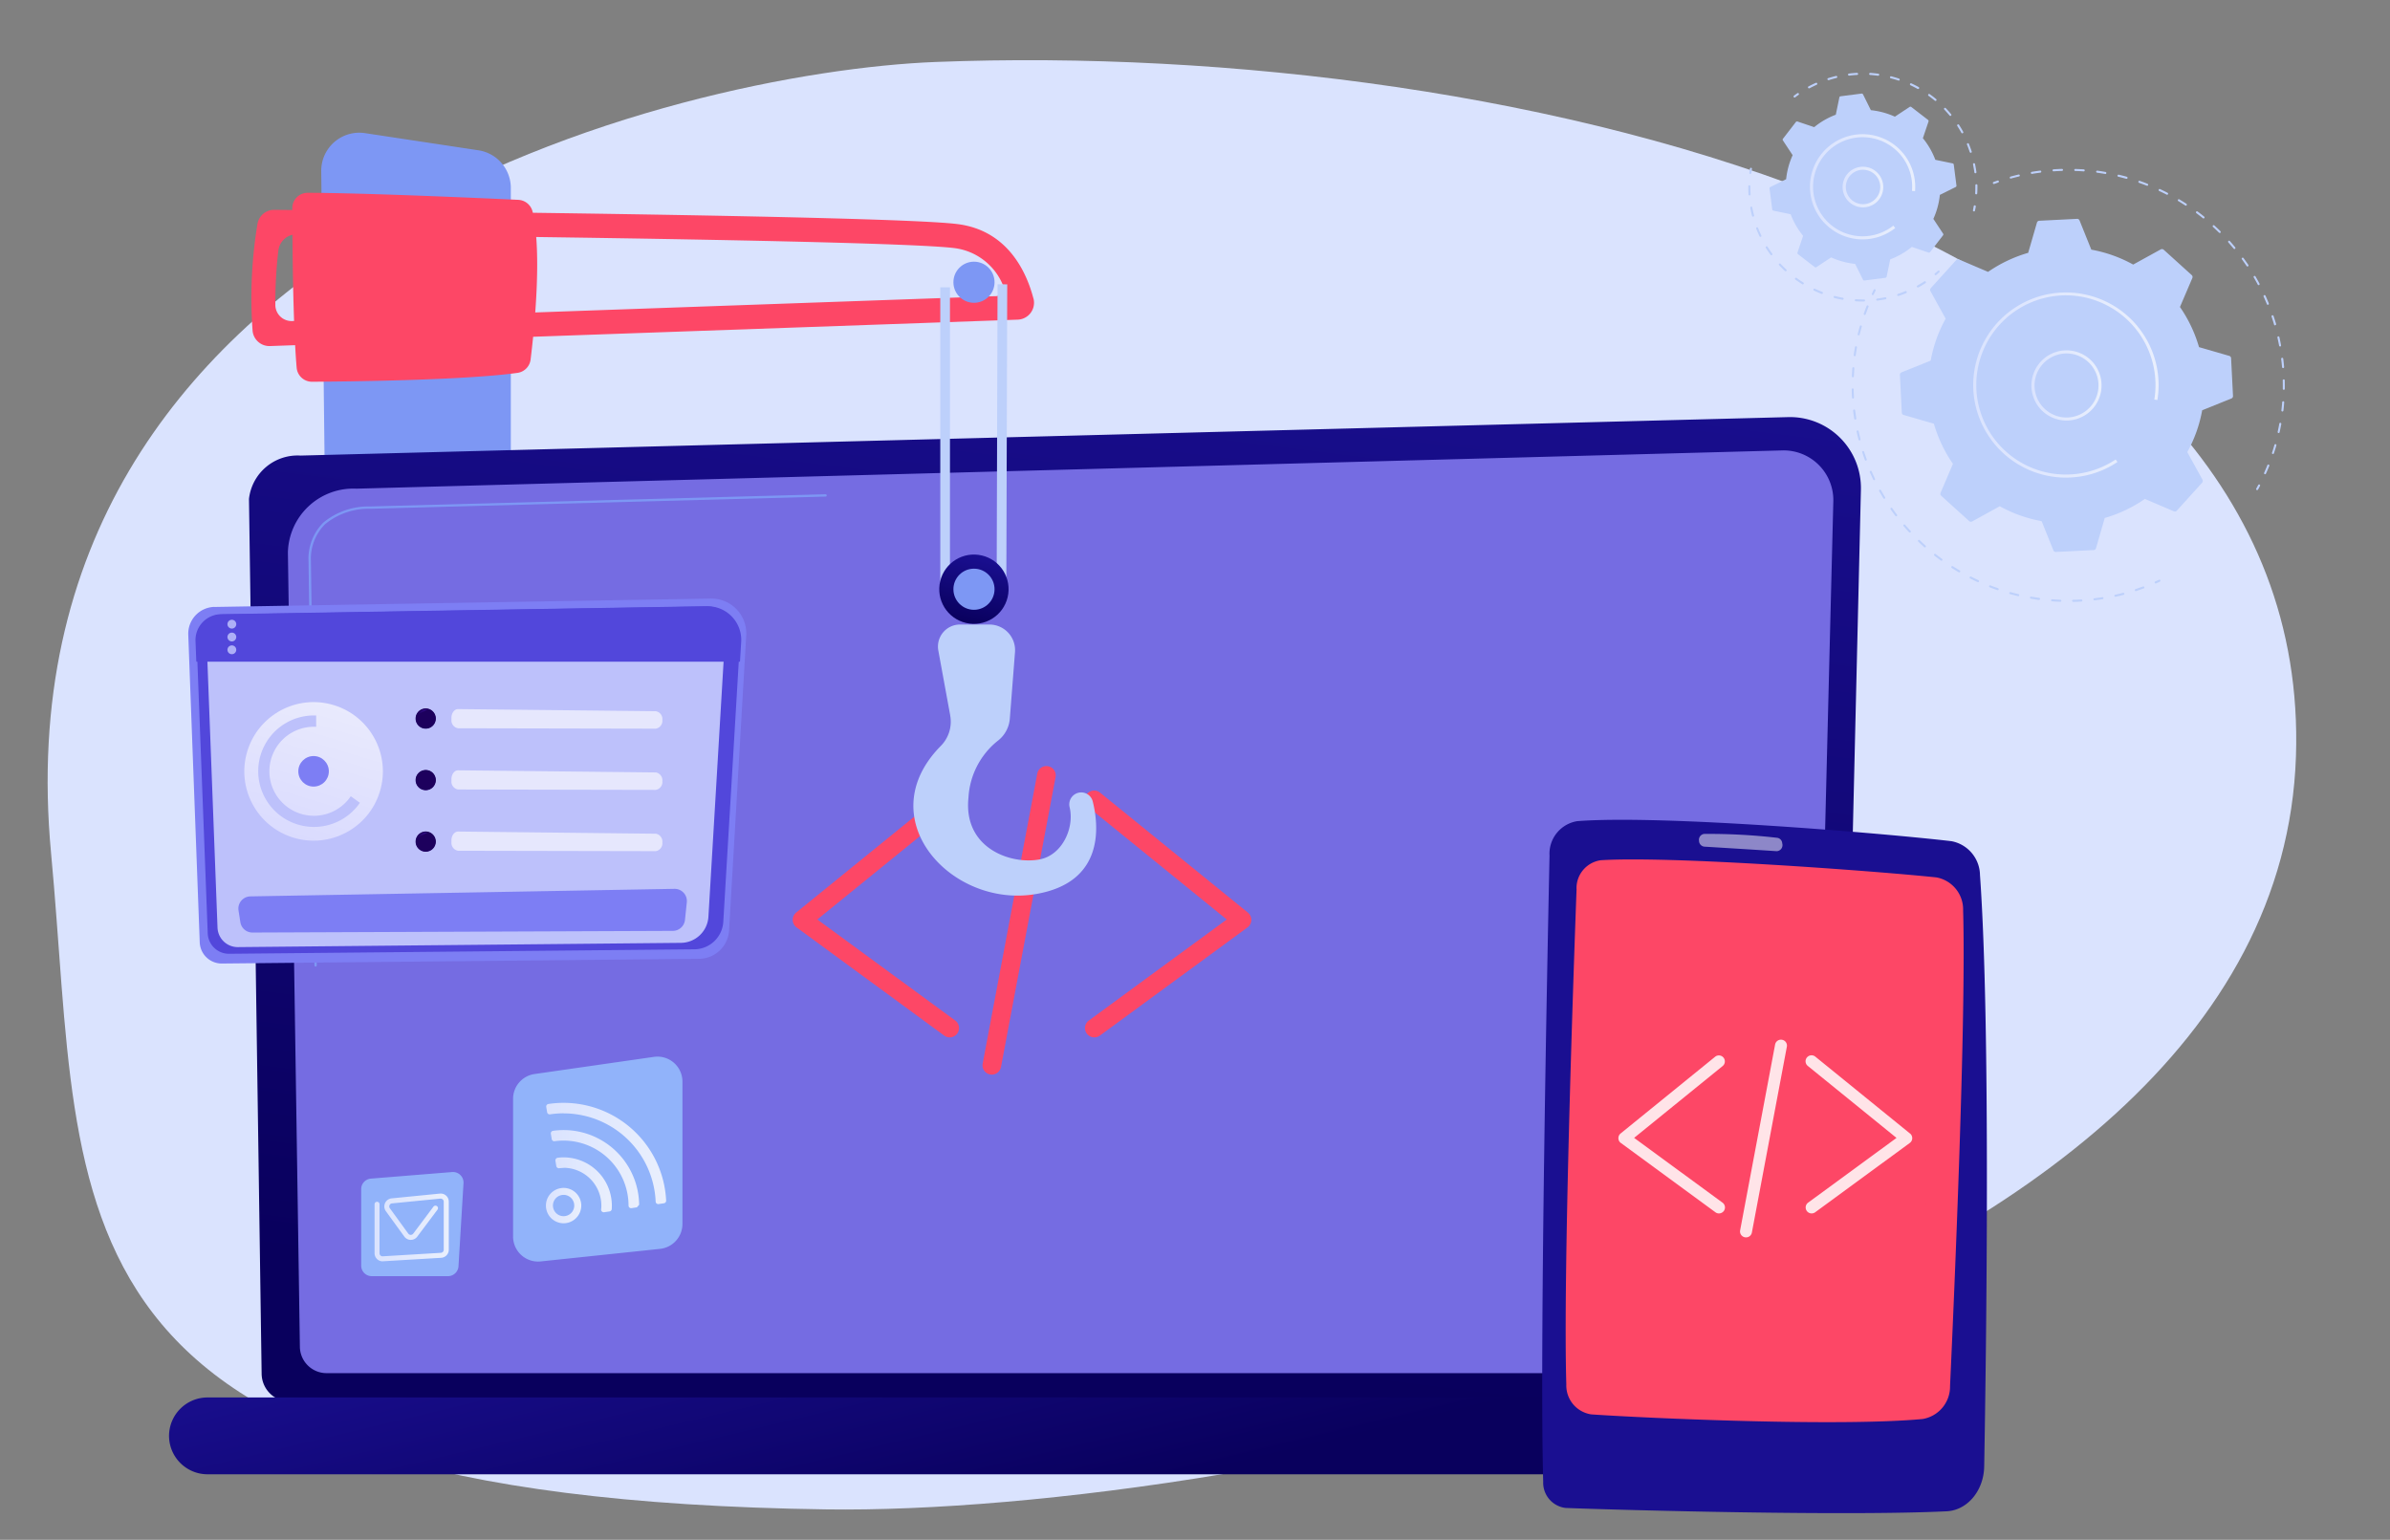 <svg id="objects" xmlns="http://www.w3.org/2000/svg" xmlns:xlink="http://www.w3.org/1999/xlink" width="271.504" height="174.933" viewBox="0 0 271.504 174.933">
  <rect x="0" y="0" width="271.504" height="174.933" fill="#808080" stroke="none"/>
  <defs>
    <linearGradient id="linear-gradient" x1="0.925" y1="-1.014" x2="0.335" y2="-2.003" gradientUnits="objectBoundingBox">
      <stop offset="0" stop-color="#dae3fe"/>
      <stop offset="1" stop-color="#e9effd"/>
    </linearGradient>
    <linearGradient id="linear-gradient-2" x1="0.001" y1="0.5" x2="1" y2="0.5" xlink:href="#linear-gradient"/>
    <linearGradient id="linear-gradient-3" x1="0" y1="0.5" x2="1" y2="0.5" xlink:href="#linear-gradient"/>
    <linearGradient id="linear-gradient-4" x1="0" y1="0.5" x2="1.001" y2="0.5" xlink:href="#linear-gradient"/>
    <linearGradient id="linear-gradient-5" x1="0.001" y1="0.5" x2="1" y2="0.5" xlink:href="#linear-gradient"/>
    <linearGradient id="linear-gradient-6" x1="-118.945" y1="110.991" x2="-119.293" y2="112.064" gradientUnits="objectBoundingBox">
      <stop offset="0" stop-color="#a737d5"/>
      <stop offset="1" stop-color="#ef497a"/>
    </linearGradient>
    <linearGradient id="linear-gradient-7" x1="85.546" y1="-171.241" x2="85.209" y2="-169.763" xlink:href="#linear-gradient-6"/>
    <linearGradient id="linear-gradient-8" x1="0.411" y1="0.932" x2="0.634" y2="-0.164" gradientUnits="objectBoundingBox">
      <stop offset="0" stop-color="#09005d"/>
      <stop offset="1" stop-color="#1a0f91"/>
    </linearGradient>
    <linearGradient id="linear-gradient-9" x1="0.658" y1="0.528" x2="-0.133" y2="0.386" xlink:href="#linear-gradient-8"/>
    <linearGradient id="linear-gradient-10" x1="0.001" y1="0.5" x2="1" y2="0.5" xlink:href="#linear-gradient-8"/>
    <linearGradient id="linear-gradient-12" x1="0" y1="0.5" x2="1" y2="0.5" xlink:href="#linear-gradient"/>
    <linearGradient id="linear-gradient-13" x1="0" y1="0.499" x2="1" y2="0.499" xlink:href="#linear-gradient"/>
    <linearGradient id="linear-gradient-14" x1="0" y1="0.5" x2="0.999" y2="0.5" xlink:href="#linear-gradient"/>
    <linearGradient id="linear-gradient-15" x1="0" y1="0.5" x2="1" y2="0.5" xlink:href="#linear-gradient"/>
    <linearGradient id="linear-gradient-16" x1="-0.001" y1="0.5" x2="0.999" y2="0.5" xlink:href="#linear-gradient"/>
    <linearGradient id="linear-gradient-17" y1="0.5" x2="1" y2="0.5" gradientUnits="objectBoundingBox">
      <stop offset="0" stop-color="#dadbfe"/>
      <stop offset="1" stop-color="#e9eafd"/>
    </linearGradient>
    <linearGradient id="linear-gradient-18" x1="6.156" y1="5.988" x2="4.625" y2="7.477" gradientUnits="objectBoundingBox">
      <stop offset="0" stop-color="#1d005d"/>
      <stop offset="1" stop-color="#360f91"/>
    </linearGradient>
    <linearGradient id="linear-gradient-19" x1="5.877" y1="6.413" x2="3.827" y2="9.51" xlink:href="#linear-gradient-18"/>
    <linearGradient id="linear-gradient-20" x1="0" y1="0.55" x2="1.5" y2="0.55" xlink:href="#linear-gradient-18"/>
    <linearGradient id="linear-gradient-21" x1="0" y1="0.5" x2="1.006" y2="0.5" xlink:href="#linear-gradient-18"/>
    <linearGradient id="linear-gradient-22" x1="6.176" y1="5.986" x2="4.645" y2="7.477" xlink:href="#linear-gradient-18"/>
    <linearGradient id="linear-gradient-23" x1="5.897" y1="6.413" x2="3.847" y2="9.51" xlink:href="#linear-gradient-18"/>
    <linearGradient id="linear-gradient-24" x1="0" y1="0.5" x2="1.5" y2="0.5" xlink:href="#linear-gradient-18"/>
    <linearGradient id="linear-gradient-26" x1="6.196" y1="5.988" x2="4.665" y2="7.477" xlink:href="#linear-gradient-18"/>
    <linearGradient id="linear-gradient-27" x1="5.935" y1="6.429" x2="3.879" y2="9.538" xlink:href="#linear-gradient-18"/>
    <linearGradient id="linear-gradient-29" x1="0" y1="0.512" x2="1.006" y2="0.512" xlink:href="#linear-gradient-18"/>
    <linearGradient id="linear-gradient-30" x1="1.616" y1="-0.737" x2="1.243" y2="-0.324" xlink:href="#linear-gradient-8"/>
  </defs>
  <g id="Group_563" data-name="Group 563">
    <rect id="Rectangle_224" data-name="Rectangle 224" width="271.504" height="174.933" fill="none"/>
    <g id="Group_562" data-name="Group 562" transform="translate(5.412 6.837)">
      <path id="Path_575" data-name="Path 575" d="M109.152,10.653c66.011-2.578,156.53,19.175,154.528,78.893-2.159,64.4-120.9,86.188-166.926,85.547C6.243,173.83,12.53,141.714,8.663,100.556,2.082,30.423,80.294,11.778,109.152,10.653Z" transform="translate(-8.272 -10.45)" fill="url(#linear-gradient)"/>
      <g id="Group_542" data-name="Group 542" transform="translate(193.198 1.439)">
        <g id="Group_539" data-name="Group 539" transform="translate(11.743 10.912)">
          <g id="Group_536" data-name="Group 536" transform="translate(0 13.688)">
            <path id="Path_576" data-name="Path 576" d="M374.239,101.093a.112.112,0,0,1-.1-.072.12.12,0,0,1,.059-.157c.144-.065.281-.124.425-.19a.119.119,0,1,1,.1.216c-.144.065-.281.131-.425.2a.121.121,0,0,1-.046.013Z" transform="translate(-339.716 -67.684)" fill="#bdd0fb"/>
            <path id="Path_577" data-name="Path 577" d="M346.7,86.708a.115.115,0,1,1-.007-.229c.307-.007.608-.02.916-.039a.118.118,0,1,1,.013.236q-.461.029-.922.039h0Zm-1.492-.007h0c-.307-.013-.615-.026-.922-.052a.115.115,0,1,1,.02-.229c.3.02.608.039.916.052a.115.115,0,1,1-.007.229Zm3.9-.164a.12.12,0,0,1-.118-.1.118.118,0,0,1,.1-.131c.3-.039.608-.079.9-.124a.116.116,0,1,1,.033.229c-.3.046-.608.092-.916.131H349.1Zm-6.3-.039h-.013c-.307-.039-.608-.092-.909-.144a.119.119,0,1,1,.039-.236q.451.079.9.137a.109.109,0,0,1,.1.131.114.114,0,0,1-.118.1Zm8.675-.366a.113.113,0,0,1-.111-.092.114.114,0,0,1,.092-.137c.294-.065.6-.137.89-.216a.115.115,0,0,1,.144.085.12.12,0,0,1-.085.144c-.294.079-.6.15-.9.216h-.026Zm-11.043-.072h-.026c-.3-.072-.6-.15-.9-.229a.116.116,0,0,1-.078-.144.119.119,0,0,1,.144-.079c.294.079.589.157.89.229a.112.112,0,0,1,.085.144.118.118,0,0,1-.111.092Zm13.366-.569a.127.127,0,0,1-.111-.079.125.125,0,0,1,.072-.15c.288-.092.576-.2.864-.3a.118.118,0,0,1,.078.222c-.288.1-.582.209-.87.307H353.8Zm-15.688-.111h-.039c-.294-.1-.582-.209-.87-.321a.116.116,0,0,1,.085-.216c.281.111.569.216.857.314a.118.118,0,0,1-.039.229Zm-2.237-.9a.081.081,0,0,1-.046-.013c-.281-.131-.563-.262-.831-.406a.117.117,0,1,1,.1-.209c.268.137.55.268.824.4a.12.12,0,0,1,.059.157.106.106,0,0,1-.1.065Zm-2.139-1.119a.134.134,0,0,1-.059-.013c-.262-.157-.53-.321-.785-.484a.118.118,0,0,1,.131-.2c.255.164.517.327.779.478a.116.116,0,0,1,.039.157.108.108,0,0,1-.1.059Zm-2.015-1.322a.213.213,0,0,1-.065-.02c-.249-.183-.5-.366-.739-.556a.116.116,0,0,1,.144-.183q.363.285.726.55a.116.116,0,0,1,.026.164.106.106,0,0,1-.092.046Zm-1.878-1.511a.159.159,0,0,1-.079-.033c-.229-.2-.458-.412-.68-.628a.116.116,0,1,1,.164-.164c.216.209.445.419.674.622a.118.118,0,0,1-.078.2Zm-1.721-1.688a.181.181,0,0,1-.085-.039c-.209-.222-.412-.458-.615-.687a.116.116,0,1,1,.177-.15c.2.229.4.458.608.68a.115.115,0,0,1-.078.2Zm-1.544-1.845a.106.106,0,0,1-.092-.046c-.183-.242-.366-.5-.543-.746a.117.117,0,1,1,.19-.137c.17.249.353.5.536.739a.121.121,0,0,1-.02.164A.137.137,0,0,1,326.581,76.993ZM325.226,75a.108.108,0,0,1-.1-.059c-.157-.262-.314-.53-.464-.792a.116.116,0,1,1,.2-.111c.15.262.3.53.464.785a.126.126,0,0,1-.039.164.106.106,0,0,1-.059.02Zm-1.151-2.113a.117.117,0,0,1-.1-.065c-.131-.275-.262-.556-.386-.837a.114.114,0,1,1,.209-.092c.124.275.249.556.379.831a.123.123,0,0,1-.052.157.154.154,0,0,1-.052.013Zm-.942-2.218a.117.117,0,0,1-.111-.079c-.1-.288-.209-.582-.3-.87a.114.114,0,0,1,.216-.072c.092.288.2.576.3.864a.119.119,0,0,1-.072.15c-.013,0-.026.007-.039.007Zm-.713-2.3a.112.112,0,0,1-.111-.085c-.079-.294-.151-.6-.216-.9a.117.117,0,1,1,.229-.046c.065.294.137.6.209.89a.12.12,0,0,1-.085.144h-.026Zm-.484-2.362a.119.119,0,0,1-.118-.1c-.046-.3-.092-.608-.124-.916a.118.118,0,0,1,.236-.026c.033.3.079.608.124.9a.109.109,0,0,1-.1.131h-.02Zm-.255-2.394a.12.12,0,0,1-.118-.111c-.02-.307-.026-.615-.033-.922a.116.116,0,0,1,.111-.118h0a.116.116,0,0,1,.118.111c0,.3.02.608.033.916a.122.122,0,0,1-.111.124h-.007Zm-.02-2.414h0a.114.114,0,0,1-.111-.124c.013-.307.033-.615.052-.922a.115.115,0,0,1,.229.02c-.026.3-.039.608-.052.916a.112.112,0,0,1-.118.111Zm.216-2.4h-.02a.109.109,0,0,1-.1-.131c.046-.3.092-.608.144-.909a.117.117,0,0,1,.229.046c-.052.3-.1.6-.144.9a.114.114,0,0,1-.118.1Zm.451-2.368H322.3a.117.117,0,0,1-.085-.144c.072-.3.15-.6.236-.89a.116.116,0,1,1,.222.065q-.128.442-.236.883a.118.118,0,0,1-.111.092Zm.687-2.309a.115.115,0,0,1-.039-.007.119.119,0,0,1-.072-.15c.1-.288.209-.582.321-.864a.116.116,0,1,1,.216.085c-.111.281-.216.569-.321.857a.12.12,0,0,1-.111.079Z" transform="translate(-321.53 -51.212)" fill="#bdd0fb"/>
            <path id="Path_578" data-name="Path 578" d="M325.136,50.912a.112.112,0,0,1-.052-.013.12.12,0,0,1-.059-.157c.065-.144.131-.281.2-.425a.117.117,0,1,1,.209.1c-.065.137-.137.281-.2.419a.117.117,0,0,1-.1.065Z" transform="translate(-322.735 -50.253)" fill="#bdd0fb"/>
          </g>
          <g id="Group_537" data-name="Group 537" transform="translate(16.035)">
            <path id="Path_579" data-name="Path 579" d="M346.158,31.743a.117.117,0,0,1-.111-.079.119.119,0,0,1,.072-.15c.144-.052.294-.1.445-.157a.118.118,0,1,1,.079.222l-.438.157c-.013,0-.026.007-.039.007Z" transform="translate(-346.04 -30.029)" fill="#bdd0fb"/>
            <path id="Path_580" data-name="Path 580" d="M377.979,64.024a.081.081,0,0,1-.046-.013.12.12,0,0,1-.059-.157c.124-.281.249-.576.366-.864a.116.116,0,0,1,.216.085c-.118.294-.242.582-.373.87a.112.112,0,0,1-.1.072Zm.9-2.3h-.039a.119.119,0,0,1-.072-.15c.1-.294.19-.6.275-.9a.116.116,0,0,1,.222.065c-.085.3-.183.608-.281.9a.114.114,0,0,1-.111.079Zm.654-2.388H379.5a.117.117,0,0,1-.092-.137c.065-.3.131-.615.183-.922a.117.117,0,1,1,.229.046c-.059.307-.118.622-.19.929a.118.118,0,0,1-.111.092Zm.412-2.44h-.013a.118.118,0,0,1-.1-.131c.033-.307.065-.622.092-.936a.115.115,0,0,1,.229.02c-.026.314-.052.628-.092.942a.12.12,0,0,1-.118.1Zm.164-2.466h0a.117.117,0,0,1-.118-.118v-.36c0-.2,0-.386-.007-.582a.115.115,0,1,1,.229-.007c0,.2.007.393.007.589v.36a.117.117,0,0,1-.118.118Zm-.085-2.473a.12.12,0,0,1-.118-.1c-.026-.307-.059-.622-.1-.936a.118.118,0,0,1,.236-.026q.059.471.1.942a.117.117,0,0,1-.1.124h-.013Zm-.334-2.447a.124.124,0,0,1-.118-.1c-.059-.307-.124-.615-.19-.916a.114.114,0,1,1,.222-.052c.072.307.131.615.19.929a.119.119,0,0,1-.092.137h-.02Zm-.576-2.4A.112.112,0,0,1,379,47.02c-.085-.3-.183-.6-.281-.9a.118.118,0,1,1,.222-.079c.1.3.2.6.288.9a.119.119,0,0,1-.079.144h-.033Zm-.818-2.336a.121.121,0,0,1-.111-.072q-.177-.432-.373-.864a.119.119,0,1,1,.216-.1c.131.288.255.576.373.87a.109.109,0,0,1-.065.15c-.013,0-.026.007-.046.007Zm-1.047-2.237a.118.118,0,0,1-.1-.059c-.144-.275-.3-.55-.458-.818a.115.115,0,0,1,.039-.157.116.116,0,0,1,.157.039c.157.268.314.55.458.824a.117.117,0,0,1-.046.157.2.2,0,0,1-.052.013Zm-1.269-2.12a.124.124,0,0,1-.1-.052c-.17-.255-.353-.517-.536-.765a.117.117,0,0,1,.19-.137c.183.255.366.517.543.772a.124.124,0,0,1-.033.164A.126.126,0,0,1,375.977,40.413ZM374.5,38.43a.129.129,0,0,1-.092-.039c-.2-.242-.406-.478-.608-.713a.116.116,0,0,1,.17-.157c.209.236.419.471.615.72a.121.121,0,0,1-.013.164A.1.1,0,0,1,374.5,38.43Zm-1.668-1.819a.291.291,0,0,1-.085-.033c-.222-.222-.451-.438-.68-.648a.116.116,0,1,1,.157-.17c.229.209.465.432.687.654a.115.115,0,0,1,0,.164.1.1,0,0,1-.085.033Zm-1.845-1.649a.159.159,0,0,1-.072-.026c-.242-.2-.491-.386-.739-.576a.117.117,0,1,1,.137-.19c.255.19.5.379.746.582a.115.115,0,0,1,.02.164.137.137,0,0,1-.092.046Zm-2-1.452a.113.113,0,0,1-.065-.02c-.262-.17-.53-.34-.8-.5a.114.114,0,0,1,.118-.2c.268.164.543.334.8.5a.118.118,0,0,1-.065.216Zm-2.139-1.243s-.039,0-.052-.013c-.275-.144-.563-.281-.844-.412a.119.119,0,0,1,.1-.216c.281.131.569.275.85.419a.119.119,0,0,1,.052.157.117.117,0,0,1-.1.065Zm-2.257-1.021a.173.173,0,0,1-.046-.007c-.294-.118-.589-.222-.883-.327a.119.119,0,0,1-.072-.15.114.114,0,0,1,.15-.072c.294.1.6.216.89.334a.115.115,0,0,1-.046.222Zm-2.349-.792h-.033c-.3-.085-.608-.164-.909-.236a.118.118,0,0,1,.059-.229c.307.072.615.15.916.236a.119.119,0,0,1,.078.144A.112.112,0,0,1,362.238,30.455Zm-13.15-.02a.112.112,0,0,1-.111-.085.119.119,0,0,1,.079-.144c.3-.085.615-.164.916-.236a.114.114,0,1,1,.052.222c-.3.072-.608.15-.909.229h-.033Zm10.736-.53h-.02c-.307-.052-.615-.1-.929-.144a.116.116,0,0,1,.033-.229c.314.039.628.092.936.144a.123.123,0,0,1,.1.137.119.119,0,0,1-.118.1ZM351.5,29.9a.118.118,0,0,1-.02-.236c.307-.052.622-.1.936-.137a.116.116,0,1,1,.033.229c-.307.039-.622.085-.929.137h-.02Zm5.868-.288h-.007c-.307-.02-.622-.039-.936-.046a.115.115,0,1,1,.007-.229c.314.013.635.026.949.046a.118.118,0,0,1,.111.124.116.116,0,0,1-.118.111Zm-3.415,0a.12.12,0,0,1-.118-.111.122.122,0,0,1,.111-.124c.314-.02.628-.039.949-.046a.115.115,0,1,1,.007.229c-.314.007-.628.026-.936.046h-.007Z" transform="translate(-347.054 -29.33)" fill="#bdd0fb"/>
            <path id="Path_581" data-name="Path 581" d="M391.876,84.769a.134.134,0,0,1-.059-.013.113.113,0,0,1-.046-.157c.072-.137.15-.275.222-.412a.119.119,0,0,1,.157-.052.111.111,0,0,1,.046.157c-.072.137-.144.275-.222.412a.111.111,0,0,1-.1.059Z" transform="translate(-361.848 -48.276)" fill="#bdd0fb"/>
          </g>
          <g id="Group_538" data-name="Group 538" transform="translate(5.475 5.678)">
            <path id="Path_582" data-name="Path 582" d="M364.234,67.98a.3.3,0,0,0,.039-.34l-1.727-3.134a15.453,15.453,0,0,0,1.694-4.756l3.317-1.335a.292.292,0,0,0,.183-.288l-.216-4.285a.287.287,0,0,0-.209-.268l-3.435-.994a15.653,15.653,0,0,0-2.165-4.56l1.407-3.291a.291.291,0,0,0-.072-.334l-3.18-2.879a.3.3,0,0,0-.34-.039L356.4,43.2a15.453,15.453,0,0,0-4.756-1.694l-1.335-3.317a.292.292,0,0,0-.288-.183l-4.285.216a.287.287,0,0,0-.268.209l-.994,3.435a15.653,15.653,0,0,0-4.56,2.165l-3.291-1.407a.291.291,0,0,0-.334.072l-2.879,3.18a.3.3,0,0,0-.039.34l1.727,3.134A15.453,15.453,0,0,0,333.4,54.11l-3.317,1.335a.292.292,0,0,0-.183.288l.216,4.285a.287.287,0,0,0,.209.268l3.435.994a15.653,15.653,0,0,0,2.165,4.56l-1.407,3.291a.291.291,0,0,0,.072.334l3.18,2.879a.3.3,0,0,0,.34.039l3.134-1.727A15.453,15.453,0,0,0,346,72.35l1.335,3.317a.292.292,0,0,0,.288.183l4.285-.216a.287.287,0,0,0,.268-.209l.994-3.435a15.653,15.653,0,0,0,4.56-2.165l3.291,1.407a.291.291,0,0,0,.334-.072l2.879-3.18Z" transform="translate(-329.899 -38.009)" fill="#bdd0fb"/>
            <path id="Path_583" data-name="Path 583" d="M356.716,68.814a4,4,0,0,1-1.865-.464,3.954,3.954,0,0,1-1.943-2.355,4,4,0,0,1,2.643-4.979,3.982,3.982,0,0,1,4.979,2.643h0a3.991,3.991,0,0,1-3.814,5.155Zm.007-7.622a3.488,3.488,0,0,0-1.066.164,3.635,3.635,0,0,0-.635,6.686,3.578,3.578,0,0,0,2.767.262,3.636,3.636,0,0,0,2.408-4.54h0a3.642,3.642,0,0,0-3.474-2.571Z" transform="translate(-337.795 -45.903)" fill="url(#linear-gradient-2)"/>
            <path id="Path_584" data-name="Path 584" d="M353.15,71.813a10.539,10.539,0,0,1-10.507-10c-.007-.177-.013-.353-.013-.53a10.53,10.53,0,0,1,21.046-.517c.007.177.013.353.013.53A10.611,10.611,0,0,1,363.552,63l-.347-.059a9.892,9.892,0,0,0,.131-1.649c0-.17,0-.34-.013-.517h0a10.193,10.193,0,0,0-10.16-9.669c-.17,0-.34,0-.517.013a10.193,10.193,0,0,0-9.669,10.16c0,.17,0,.34.013.517a10.185,10.185,0,0,0,15.826,7.955l.2.288a10.493,10.493,0,0,1-5.325,1.76c-.177.007-.353.013-.53.013Z" transform="translate(-334.301 -42.418)" fill="url(#linear-gradient-3)"/>
          </g>
        </g>
        <path id="Path_585" data-name="Path 585" d="M326.978,32.16l-1.106-1.675a8.782,8.782,0,0,0,.739-2.728l1.793-.89a.167.167,0,0,0,.092-.17l-.307-2.381a.153.153,0,0,0-.131-.137l-1.963-.406a8.7,8.7,0,0,0-1.413-2.453l.641-1.9a.168.168,0,0,0-.059-.183l-1.9-1.465a.157.157,0,0,0-.19-.007L321.5,18.873a8.782,8.782,0,0,0-2.728-.739l-.89-1.793a.167.167,0,0,0-.17-.092l-2.381.307a.153.153,0,0,0-.137.131l-.406,1.963a8.7,8.7,0,0,0-2.453,1.413l-1.9-.641a.168.168,0,0,0-.183.059l-1.465,1.9a.157.157,0,0,0-.007.19l1.106,1.675a8.782,8.782,0,0,0-.739,2.728l-1.793.89a.167.167,0,0,0-.092.17l.307,2.381a.153.153,0,0,0,.131.137l1.963.406a8.7,8.7,0,0,0,1.413,2.453l-.641,1.9a.168.168,0,0,0,.059.183l1.9,1.465a.157.157,0,0,0,.19.007l1.675-1.106a8.782,8.782,0,0,0,2.728.739l.89,1.793a.167.167,0,0,0,.17.092l2.381-.307a.153.153,0,0,0,.137-.131l.406-1.963a8.7,8.7,0,0,0,2.453-1.413l1.9.641a.168.168,0,0,0,.183-.059l1.465-1.9a.157.157,0,0,0,.007-.19Z" transform="translate(-304.852 -13.894)" fill="#bdd0fb"/>
        <path id="Path_586" data-name="Path 586" d="M322.266,33.569a2.31,2.31,0,0,1-2.126-3.225,2.274,2.274,0,0,1,1.269-1.23,2.309,2.309,0,0,1,2.97,3.062,2.275,2.275,0,0,1-1.269,1.23,2.251,2.251,0,0,1-.844.164Zm0-4.272a1.979,1.979,0,0,0-.72.137,1.956,1.956,0,1,0,2.545,1.1h0a1.956,1.956,0,0,0-1.825-1.236Z" transform="translate(-309.24 -18.286)" fill="url(#linear-gradient-4)"/>
        <g id="Group_540" data-name="Group 540" transform="translate(0 10.794)">
          <path id="Path_587" data-name="Path 587" d="M336.038,47.507a.129.129,0,0,1-.092-.039.121.121,0,0,1,.013-.164c.118-.1.236-.2.347-.3a.116.116,0,0,1,.157.17c-.118.1-.236.209-.353.307a.1.1,0,0,1-.072.026Z" transform="translate(-314.763 -35.312)" fill="#bdd0fb"/>
          <path id="Path_588" data-name="Path 588" d="M316.606,45.379c-.275,0-.55-.007-.818-.026a.118.118,0,1,1,.013-.236c.268.02.536.026.8.026h.118a.118.118,0,0,1,0,.236h-.118Zm1.622-.1a.12.12,0,0,1-.118-.1.118.118,0,0,1,.1-.131c.3-.039.608-.092.909-.15a.117.117,0,1,1,.046.229c-.307.059-.615.111-.929.15h-.013Zm-3.938-.1h-.02c-.307-.059-.615-.124-.916-.2a.118.118,0,1,1,.059-.229c.294.079.6.144.9.2a.114.114,0,0,1,.092.137.119.119,0,0,1-.118.1Zm6.313-.432a.127.127,0,0,1-.111-.079.125.125,0,0,1,.072-.15c.242-.079.491-.17.726-.262a1.18,1.18,0,0,1,.137-.052.116.116,0,0,1,.085.216l-.137.059c-.242.1-.491.19-.739.268H320.6Zm-8.662-.229a.115.115,0,0,1-.039-.007c-.288-.111-.582-.236-.864-.373a.119.119,0,0,1,.1-.216c.275.131.563.255.844.366a.115.115,0,0,1-.046.222Zm10.893-.739a.126.126,0,0,1-.1-.059.111.111,0,0,1,.046-.157c.268-.15.536-.307.792-.471a.118.118,0,0,1,.131.2c-.262.17-.53.334-.8.484a.191.191,0,0,1-.059.013Zm-13.071-.347a.1.1,0,0,1-.059-.02c-.262-.164-.523-.34-.779-.523a.117.117,0,1,1,.137-.19c.249.183.5.353.765.517a.123.123,0,0,1,.039.164.115.115,0,0,1-.1.052Zm-1.936-1.479a.218.218,0,0,1-.078-.033c-.229-.209-.451-.432-.667-.661a.116.116,0,1,1,.164-.164c.209.222.425.445.654.648a.109.109,0,0,1,0,.164.115.115,0,0,1-.085.039ZM306.2,40.125a.125.125,0,0,1-.092-.046c-.183-.249-.36-.51-.53-.779a.119.119,0,1,1,.2-.124c.164.262.334.517.517.759a.116.116,0,0,1-.026.164.132.132,0,0,1-.072.02Zm-1.25-2.094a.117.117,0,0,1-.1-.065c-.124-.262-.242-.53-.347-.8l-.026-.059a.116.116,0,0,1,.216-.085l.02.059c.1.268.222.53.34.785a.118.118,0,0,1-.1.17Zm-.837-2.29a.112.112,0,0,1-.111-.085c-.078-.3-.15-.608-.2-.916a.117.117,0,1,1,.229-.046c.059.3.124.6.2.9a.115.115,0,0,1-.085.144h-.033Zm-.393-2.408a.12.12,0,0,1-.118-.111c-.02-.281-.026-.563-.026-.844v-.092a.117.117,0,0,1,.118-.118h0a.117.117,0,0,1,.118.118v.092c0,.275.007.556.026.831a.122.122,0,0,1-.111.124h-.007Z" transform="translate(-303.58 -30.194)" fill="#bdd0fb"/>
          <path id="Path_589" data-name="Path 589" d="M303.87,29.843h-.013a.109.109,0,0,1-.1-.131c.02-.157.039-.314.065-.464a.116.116,0,1,1,.229.033c-.026.15-.046.307-.065.458a.12.12,0,0,1-.118.1Z" transform="translate(-303.641 -29.149)" fill="#bdd0fb"/>
        </g>
        <g id="Group_541" data-name="Group 541" transform="translate(5.139)">
          <path id="Path_590" data-name="Path 590" d="M311.549,16.662a.106.106,0,0,1-.092-.046.116.116,0,0,1,.026-.164c.124-.092.255-.19.379-.275a.117.117,0,1,1,.137.19c-.124.085-.255.177-.373.275a.137.137,0,0,1-.072.026Z" transform="translate(-311.435 -13.862)" fill="#bdd0fb"/>
          <path id="Path_591" data-name="Path 591" d="M333.049,26.454h-.007a.118.118,0,0,1-.111-.124q.02-.353.02-.707v-.2a.118.118,0,0,1,.236,0v.2c0,.242-.007.484-.02.72a.116.116,0,0,1-.118.111Zm-.092-2.394a.126.126,0,0,1-.118-.1c-.039-.3-.092-.6-.15-.9a.117.117,0,1,1,.229-.046c.059.3.111.608.157.909a.118.118,0,0,1-.1.131h-.013Zm-.536-2.336a.127.127,0,0,1-.111-.079c-.079-.236-.164-.478-.255-.713L332,20.8a.116.116,0,0,1,.216-.085c.02.046.039.1.059.144.092.236.183.484.262.726a.125.125,0,0,1-.072.15h-.039Zm-.955-2.2a.126.126,0,0,1-.1-.059c-.144-.262-.3-.523-.465-.779a.118.118,0,0,1,.2-.131c.164.255.327.523.471.792a.111.111,0,0,1-.046.157.191.191,0,0,1-.059.013Zm-1.348-1.982a.129.129,0,0,1-.092-.039c-.19-.229-.393-.458-.6-.68a.116.116,0,1,1,.164-.164c.209.222.419.451.615.693a.121.121,0,0,1-.013.164A.1.1,0,0,1,330.118,17.544Zm-1.694-1.7a.159.159,0,0,1-.072-.026c-.229-.19-.471-.379-.72-.556a.117.117,0,1,1,.137-.19c.249.177.5.366.733.563a.11.11,0,0,1,.013.164.129.129,0,0,1-.092.039Zm-1.976-1.354a.133.133,0,0,1-.059-.013c-.262-.144-.536-.288-.8-.412a.119.119,0,0,1,.1-.216c.281.131.556.268.824.419a.113.113,0,0,1,.046.157.111.111,0,0,1-.1.059Zm-12.391-.079a.115.115,0,0,1-.059-.216c.268-.144.55-.281.831-.406a.119.119,0,0,1,.1.216c-.275.124-.55.262-.811.4a.2.2,0,0,1-.052.013Zm10.193-.883h-.039c-.288-.1-.576-.183-.87-.255a.118.118,0,0,1,.059-.229c.294.079.6.164.883.262a.119.119,0,0,1,.072.15.114.114,0,0,1-.111.079Zm-7.988-.052a.113.113,0,0,1-.033-.222c.294-.092.589-.177.89-.249a.118.118,0,0,1,.059.229c-.294.072-.582.15-.87.249h-.033Zm5.653-.491H321.9c-.3-.039-.6-.072-.9-.092a.118.118,0,1,1,.013-.236c.307.02.615.052.916.092a.109.109,0,0,1,.1.131.114.114,0,0,1-.118.1Zm-3.31-.02a.12.12,0,0,1-.118-.1.118.118,0,0,1,.1-.131q.461-.059.922-.079a.118.118,0,1,1,.013.236q-.451.02-.9.079h-.013Z" transform="translate(-312.301 -12.65)" fill="#bdd0fb"/>
          <path id="Path_592" data-name="Path 592" d="M342.7,36.347h-.026a.114.114,0,0,1-.092-.137c.033-.15.059-.3.085-.451a.119.119,0,1,1,.236.039c-.026.157-.059.307-.092.465a.118.118,0,0,1-.111.092Z" transform="translate(-322.203 -20.606)" fill="#bdd0fb"/>
        </g>
        <path id="Path_593" data-name="Path 593" d="M320.253,35.251a5.983,5.983,0,0,1-5.921-5.208,6.224,6.224,0,0,1-.052-.779,5.979,5.979,0,0,1,11.907-.765h0a6.348,6.348,0,0,1,.033,1.269l-.347-.026c.013-.157.02-.307.02-.464a5.509,5.509,0,0,0-.046-.733.141.141,0,0,0-.013-.072,5.576,5.576,0,0,0-2.041-3.585l-.1-.079a5.628,5.628,0,1,0,.059,8.878l.216.275a5.952,5.952,0,0,1-2.931,1.236,6.205,6.205,0,0,1-.772.052Z" transform="translate(-307.28 -16.33)" fill="url(#linear-gradient-5)"/>
      </g>
      <path id="Path_594" data-name="Path 594" d="M56.329,74.908l-.55-47.484a4.326,4.326,0,0,1,4.972-4.331l12.888,1.95a4.328,4.328,0,0,1,3.677,4.279v43.3Z" transform="translate(-24.699 -14.805)" fill="#7d97f4"/>
      <path id="Path_595" data-name="Path 595" d="M296.98,223.368l-.36-1.04.15-.033c.4-.079.8-.183,1.191-.3l.465-.144-.327.36c-.353.379-.667.713-.968,1.008Zm-.007-.837.124.353c.157-.157.314-.321.484-.5C297.379,222.439,297.176,222.491,296.973,222.53Z" transform="translate(-107.975 -83.547)" fill="url(#linear-gradient-6)"/>
      <path id="Path_596" data-name="Path 596" d="M323.15,226.99l-.02-.72.1.013c.268.026.536.046.8.046h.321l-.281.164c-.294.17-.563.314-.8.438l-.124.065Zm.164-.53v.249c.137-.065.268-.137.412-.216-.137-.007-.275-.02-.412-.026Z" transform="translate(-117.142 -85.075)" fill="url(#linear-gradient-7)"/>
      <g id="Group_545" data-name="Group 545" transform="translate(13.79 40.546)">
        <g id="Group_544" data-name="Group 544" transform="translate(9.081)">
          <path id="Path_597" data-name="Path 597" d="M223.973,181.089a3.2,3.2,0,0,1-3.2,3.193H47.868a3.207,3.207,0,0,1-3.2-3.193L43.23,81.725A5.559,5.559,0,0,1,49.092,76.8l168.986-4.37a8.061,8.061,0,0,1,8.269,8.243L223.973,181.1Z" transform="translate(-43.23 -72.426)" fill="url(#linear-gradient-8)"/>
          <path id="Path_598" data-name="Path 598" d="M223.15,180.02a3.032,3.032,0,0,1-3.023,3.023H54.373a3.032,3.032,0,0,1-3.023-3.023l-1.361-90.2a7.439,7.439,0,0,1,7.8-7.262l161.96-4.344a5.647,5.647,0,0,1,5.8,5.79L223.15,180.02Z" transform="translate(-45.567 -74.425)" fill="#756ce2"/>
          <g id="Group_543" data-name="Group 543" transform="translate(6.765 8.769)">
            <path id="Path_599" data-name="Path 599" d="M54.676,163.846a.131.131,0,0,1-.131-.131l-.1-7.314a.131.131,0,0,1,.131-.131h0a.131.131,0,0,1,.131.131l.1,7.314a.131.131,0,0,1-.131.131h0Z" transform="translate(-53.871 -110.186)" fill="#7d97f4"/>
            <path id="Path_600" data-name="Path 600" d="M54.113,121.564a.131.131,0,0,1-.131-.131l-.412-28.02a5.814,5.814,0,0,1,1.681-4.364,8.017,8.017,0,0,1,5.319-1.832L112.3,85.83a.131.131,0,0,1,.013.262L60.577,87.479a7.785,7.785,0,0,0-5.136,1.76,5.559,5.559,0,0,0-1.6,4.174l.412,28.014a.131.131,0,0,1-.131.131h0Z" transform="translate(-53.57 -85.83)" fill="#7d97f4"/>
          </g>
          <path id="Path_601" data-name="Path 601" d="M63.053,178.594c.177-7.458.111-73.476-.321-79.181S71.185,92.642,84.819,92s128.666-3.18,131.63-3.422c6.66-.543,8.034,9.414,7.367,31.017-.5,16.231-1.328,42.97-1.714,55.262a6.78,6.78,0,0,1-6.771,6.575c-27.68.079-133.776.379-140.842.589-8.125.242-11.514-.471-11.442-3.428Z" transform="translate(-49.968 -78.004)" fill="#756ce2"/>
        </g>
        <path id="Path_602" data-name="Path 602" d="M228.83,251.4H33.714a4.375,4.375,0,0,1-4.364-4.364h0a4.375,4.375,0,0,1,4.364-4.364H228.836a4.375,4.375,0,0,1,4.364,4.364h0a4.375,4.375,0,0,1-4.364,4.364Z" transform="translate(-29.35 -131.292)" fill="url(#linear-gradient-9)"/>
      </g>
      <g id="Group_546" data-name="Group 546" transform="translate(84.642 80.195)">
        <path id="Path_603" data-name="Path 603" d="M156.112,163.417l-15.669-11.482,15.708-12.751a1.061,1.061,0,0,0-1.335-1.649l-16.774,13.614a1.064,1.064,0,0,0,.039,1.681l16.774,12.293a1.06,1.06,0,1,0,1.256-1.708Z" transform="translate(-137.65 -134.507)" fill="#fd4766"/>
        <path id="Path_604" data-name="Path 604" d="M206.9,151.15l-16.774-13.614a1.061,1.061,0,1,0-1.335,1.649L204.5,151.935l-15.669,11.482a1.057,1.057,0,0,0,.628,1.91,1.072,1.072,0,0,0,.628-.2l16.774-12.293a1.064,1.064,0,0,0,.039-1.681Z" transform="translate(-155.197 -134.506)" fill="#fd4766"/>
        <path id="Path_605" data-name="Path 605" d="M178.062,133.05a1.053,1.053,0,0,0-1.236.844l-6.2,32.934a1.053,1.053,0,0,0,.844,1.236.959.959,0,0,0,.386,0,1.068,1.068,0,0,0,.85-.844l6.2-32.934A1.053,1.053,0,0,0,178.062,133.05Z" transform="translate(-149.047 -133.03)" fill="#fd4766"/>
      </g>
      <g id="Group_548" data-name="Group 548" transform="translate(23.111 15.067)">
        <path id="Path_606" data-name="Path 606" d="M132.469,46.5c-.772-2.951-2.892-7.733-8.642-8.446-7.641-.949-66.947-1.518-77.6-1.616a1.917,1.917,0,0,0-1.91,1.629A51.492,51.492,0,0,0,43.769,50.2a1.918,1.918,0,0,0,1.976,1.714l84.945-3a1.922,1.922,0,0,0,1.786-2.408Zm-4.3-.255L48.27,49.073a1.844,1.844,0,0,1-1.917-1.812,50.348,50.348,0,0,1,.34-6.176,2.1,2.1,0,0,1,2.113-1.871c31.534.294,69.067.87,74.68,1.57a6.9,6.9,0,0,1,5.489,4.122.942.942,0,0,1-.811,1.348Z" transform="translate(-43.597 -34.503)" fill="#fd4766"/>
        <path id="Path_607" data-name="Path 607" d="M50.757,35.227c0,3.866.065,13.235.491,18.129a1.745,1.745,0,0,0,1.747,1.59c4.475-.026,17.324-.177,23.343-1.008a1.749,1.749,0,0,0,1.485-1.511c.406-3.3,1.328-12.07.229-16.787a1.755,1.755,0,0,0-1.622-1.361c-4.089-.19-17.409-.785-23.932-.8a1.746,1.746,0,0,0-1.747,1.747Z" transform="translate(-46.07 -33.48)" fill="#fd4766"/>
        <path id="Path_608" data-name="Path 608" d="M59.09,37.269l.425,13.549a1.853,1.853,0,0,0,1.9,1.793l11.619-.3a1.853,1.853,0,0,0,1.806-1.851V37.825a1.854,1.854,0,0,0-1.76-1.851l-12.044-.615a1.859,1.859,0,0,0-1.95,1.91Z" transform="translate(-48.954 -34.129)" fill="#fd4766"/>
        <rect id="Rectangle_225" data-name="Rectangle 225" width="1.099" height="33.568" transform="translate(78.293 10.736)" fill="#bdd0fb"/>
        <rect id="Rectangle_226" data-name="Rectangle 226" width="33.902" height="1.099" transform="matrix(0.003, -1, 1, 0.003, 84.698, 44.297)" fill="#bdd0fb"/>
        <g id="Group_547" data-name="Group 547" transform="translate(75.24 40.297)">
          <ellipse id="Ellipse_73" data-name="Ellipse 73" cx="3.938" cy="3.938" rx="3.938" ry="3.938" transform="translate(2.137 7.666) rotate(-76.72)" fill="url(#linear-gradient-10)"/>
          <ellipse id="Ellipse_74" data-name="Ellipse 74" cx="2.336" cy="2.336" rx="2.336" ry="2.336" transform="translate(4.545 2.405)" fill="#7d97f4"/>
          <path id="Path_609" data-name="Path 609" d="M162.782,118.761l-1.348-7.353a2.5,2.5,0,0,1,2.46-2.957h3.35a2.912,2.912,0,0,1,2.9,3.14l-.589,7.563a3.516,3.516,0,0,1-1.387,2.519,8.892,8.892,0,0,0-3.31,6.451c-.6,5.711,4.769,7.628,8.073,7.013,2.578-.478,3.978-3.585,3.422-5.914a1.36,1.36,0,0,1,1.308-1.7h0a1.35,1.35,0,0,1,1.315,1.027c.648,2.578,1.485,9.231-6.581,10.54-9.552,1.551-18.822-8.636-10.657-16.872a3.905,3.905,0,0,0,1.04-3.454Z" transform="translate(-158.603 -99.699)" fill="#bdd0fb"/>
        </g>
        <ellipse id="Ellipse_75" data-name="Ellipse 75" cx="3.938" cy="3.938" rx="3.938" ry="3.938" transform="translate(78.182 6.222)" fill="url(#linear-gradient-10)"/>
        <ellipse id="Ellipse_76" data-name="Ellipse 76" cx="2.336" cy="2.336" rx="2.336" ry="2.336" transform="translate(79.785 7.825)" fill="#7d97f4"/>
      </g>
      <g id="Group_551" data-name="Group 551" transform="translate(52.873 113.203)">
        <path id="Path_610" data-name="Path 610" d="M105.792,205.326,92.23,206.752a2.844,2.844,0,0,1-3.14-2.826V188.277a2.845,2.845,0,0,1,2.434-2.813l13.562-1.95a2.837,2.837,0,0,1,3.245,2.813V202.5a2.848,2.848,0,0,1-2.545,2.826Z" transform="translate(-89.09 -183.484)" fill="#91b3fa"/>
        <g id="Group_550" data-name="Group 550" transform="translate(3.729 5.251)">
          <path id="Path_611" data-name="Path 611" d="M96.8,210.3a2.008,2.008,0,1,1,2.008-2.008A2.013,2.013,0,0,1,96.8,210.3Zm0-3.225a1.21,1.21,0,1,0,1.21,1.21A1.212,1.212,0,0,0,96.8,207.072Z" transform="translate(-94.79 -196.617)" fill="url(#linear-gradient-12)"/>
          <g id="Group_549" data-name="Group 549" transform="translate(0.035)">
            <path id="Path_612" data-name="Path 612" d="M97.367,202.164a4.3,4.3,0,0,1,4.292,4.292,3.125,3.125,0,0,1-.026.432.3.3,0,0,0,.334.327l.622-.092a.293.293,0,0,0,.249-.268c.007-.131.013-.262.013-.393a5.489,5.489,0,0,0-5.482-5.482,4.541,4.541,0,0,0-.674.046.3.3,0,0,0-.255.34l.1.608a.3.3,0,0,0,.321.242,4.25,4.25,0,0,1,.5-.033Z" transform="translate(-95.394 -194.784)" fill="url(#linear-gradient-13)"/>
            <path id="Path_613" data-name="Path 613" d="M97.094,197.437a7.388,7.388,0,0,1,7.38,7.38h0a.292.292,0,0,0,.334.294l.615-.092c.1-.111.157-.183.255-.294A8.584,8.584,0,0,0,97.1,196.24a9.246,9.246,0,0,0-1.21.085.292.292,0,0,0-.242.34l.1.6a.292.292,0,0,0,.327.242,7.5,7.5,0,0,1,1.021-.072Z" transform="translate(-95.121 -193.146)" fill="url(#linear-gradient-14)"/>
            <path id="Path_614" data-name="Path 614" d="M96.817,192.707a10.481,10.481,0,0,1,10.461,10.023.293.293,0,0,0,.334.281l.608-.092a.287.287,0,0,0,.249-.3A11.679,11.679,0,0,0,96.817,191.51a11.541,11.541,0,0,0-1.727.131.292.292,0,0,0-.242.34l.1.6a.289.289,0,0,0,.334.236,10.741,10.741,0,0,1,1.531-.118Z" transform="translate(-94.844 -191.51)" fill="url(#linear-gradient-15)"/>
          </g>
        </g>
      </g>
      <g id="Group_552" data-name="Group 552" transform="translate(35.621 126.32)">
        <path id="Path_615" data-name="Path 615" d="M72.573,215.36H63.917a1.2,1.2,0,0,1-1.2-1.2v-8.682a1.2,1.2,0,0,1,1.1-1.2l9.225-.746a1.2,1.2,0,0,1,1.3,1.269l-.569,9.427A1.2,1.2,0,0,1,72.573,215.36Z" transform="translate(-62.72 -203.534)" fill="#91b3fa"/>
        <path id="Path_616" data-name="Path 616" d="M65.956,214.965a.915.915,0,0,1-.916-.916v-5.567a.281.281,0,0,1,.563,0v5.567a.342.342,0,0,0,.111.255.349.349,0,0,0,.262.092L72.57,214a.35.35,0,0,0,.327-.347v-5.463a.326.326,0,0,0-.118-.255.364.364,0,0,0-.268-.092l-5.489.543a.334.334,0,0,0-.281.2.341.341,0,0,0,.033.347l2.094,2.885a.344.344,0,0,0,.281.144h0a.366.366,0,0,0,.281-.137l2.3-3.068a.285.285,0,0,1,.458.34l-2.3,3.068a.913.913,0,0,1-1.472-.013l-2.094-2.885a.92.92,0,0,1,.654-1.452l5.489-.543a.908.908,0,0,1,.707.236.926.926,0,0,1,.3.68v5.463a.922.922,0,0,1-.864.916l-6.595.393h-.052Z" transform="translate(-63.522 -204.827)" fill="url(#linear-gradient-16)"/>
      </g>
      <g id="Group_558" data-name="Group 558" transform="translate(15.979 61.163)">
        <path id="Path_617" data-name="Path 617" d="M35.649,104.895l56.46-.955a3.961,3.961,0,0,1,3.965,4.233L94.131,141.59a3.434,3.434,0,0,1-3.369,3.278l-54.268.536a2.5,2.5,0,0,1-2.5-2.44l-1.3-34.877a3.052,3.052,0,0,1,2.957-3.2Z" transform="translate(-32.696 -103.939)" fill="#7d7ef4"/>
        <path id="Path_618" data-name="Path 618" d="M37.011,106.219,92,105.31a3.8,3.8,0,0,1,3.86,4.03l-1.891,31.8a3.321,3.321,0,0,1-3.278,3.121l-52.855.51a2.411,2.411,0,0,1-2.434-2.323l-1.263-33.182a2.928,2.928,0,0,1,2.879-3.042Z" transform="translate(-33.194 -104.413)" fill="#5247db"/>
        <path id="Path_619" data-name="Path 619" d="M38.664,107.913l52.358-.864a3.626,3.626,0,0,1,3.677,3.834l-1.8,30.278a3.158,3.158,0,0,1-3.121,2.97l-50.33.484a2.3,2.3,0,0,1-2.316-2.211l-1.2-31.6a2.792,2.792,0,0,1,2.741-2.9Z" transform="translate(-33.813 -105.015)" fill="#bdc1fb"/>
        <path id="Path_620" data-name="Path 620" d="M92.057,105.27l-55.217.909a2.942,2.942,0,0,0-2.892,3.055l.092,2.342H95.8l.137-2.257a3.819,3.819,0,0,0-3.873-4.043Z" transform="translate(-33.129 -104.399)" fill="#5247db"/>
        <g id="Group_553" data-name="Group 553" transform="translate(4.458 2.415)" opacity="0.85">
          <path id="Path_621" data-name="Path 621" d="M40.5,108.127a.5.5,0,1,1-.5-.5A.5.5,0,0,1,40.5,108.127Z" transform="translate(-39.51 -107.63)" fill="#bdc1fb"/>
          <path id="Path_622" data-name="Path 622" d="M40.5,110.357a.5.5,0,1,1-.5-.5A.5.5,0,0,1,40.5,110.357Z" transform="translate(-39.51 -108.401)" fill="#bdc1fb"/>
          <path id="Path_623" data-name="Path 623" d="M40.5,112.577a.5.5,0,1,1-.5-.5A.5.5,0,0,1,40.5,112.577Z" transform="translate(-39.51 -109.169)" fill="#bdc1fb"/>
        </g>
        <ellipse id="Ellipse_77" data-name="Ellipse 77" cx="7.87" cy="7.87" rx="7.87" ry="7.87" transform="translate(4.42 24.887) rotate(-73.15)" fill="url(#linear-gradient-17)"/>
        <ellipse id="Ellipse_78" data-name="Ellipse 78" cx="1.734" cy="1.734" rx="1.734" ry="1.734" transform="translate(12.498 17.894)" fill="#7d7ef4"/>
        <path id="Path_624" data-name="Path 624" d="M55.343,133.425a5.057,5.057,0,1,1-4.18-7.9h.255V124.24h-.255a6.333,6.333,0,1,0,5.221,9.925l-1.04-.752Z" transform="translate(-36.892 -110.959)" fill="#bdc1fb"/>
        <g id="Group_557" data-name="Group 557" transform="translate(25.818 12.483)">
          <g id="Group_554" data-name="Group 554">
            <path id="Path_625" data-name="Path 625" d="M74.463,124.178a1.151,1.151,0,1,1-1.145-1.158A1.149,1.149,0,0,1,74.463,124.178Z" transform="translate(-72.16 -123.02)" fill="url(#linear-gradient-18)"/>
            <path id="Path_626" data-name="Path 626" d="M74.441,124.2a1.115,1.115,0,1,1-1.106-1.125A1.109,1.109,0,0,1,74.441,124.2Z" transform="translate(-72.177 -123.037)" fill="url(#linear-gradient-19)"/>
            <path id="Path_627" data-name="Path 627" d="M72.34,124.611a.888.888,0,0,1,.013-.131Z" transform="translate(-72.222 -123.525)" fill="url(#linear-gradient-20)"/>
            <path id="Path_628" data-name="Path 628" d="M72.51,123.763a1.039,1.039,0,0,1,.922-.563.828.828,0,0,1,.183.02Z" transform="translate(-72.281 -123.082)" fill="url(#linear-gradient-21)"/>
          </g>
          <g id="Group_555" data-name="Group 555" transform="translate(0 6.994)">
            <path id="Path_629" data-name="Path 629" d="M74.463,134.868a1.151,1.151,0,1,1-1.145-1.158A1.149,1.149,0,0,1,74.463,134.868Z" transform="translate(-72.16 -133.71)" fill="url(#linear-gradient-22)"/>
            <path id="Path_630" data-name="Path 630" d="M74.441,134.885a1.115,1.115,0,1,1-1.106-1.125A1.109,1.109,0,0,1,74.441,134.885Z" transform="translate(-72.177 -133.727)" fill="url(#linear-gradient-23)"/>
            <path id="Path_631" data-name="Path 631" d="M72.34,135.3a.888.888,0,0,1,.013-.131Z" transform="translate(-72.222 -134.215)" fill="url(#linear-gradient-24)"/>
            <path id="Path_632" data-name="Path 632" d="M72.51,134.453a1.039,1.039,0,0,1,.922-.563.827.827,0,0,1,.183.02Z" transform="translate(-72.281 -133.772)" fill="url(#linear-gradient-21)"/>
          </g>
          <g id="Group_556" data-name="Group 556" transform="translate(0 13.981)">
            <path id="Path_633" data-name="Path 633" d="M74.463,145.548a1.151,1.151,0,1,1-1.145-1.158A1.149,1.149,0,0,1,74.463,145.548Z" transform="translate(-72.16 -144.39)" fill="url(#linear-gradient-26)"/>
            <ellipse id="Ellipse_79" data-name="Ellipse 79" cx="1.112" cy="1.112" rx="1.112" ry="1.112" transform="translate(0.033 0.039)" fill="url(#linear-gradient-27)"/>
            <path id="Path_634" data-name="Path 634" d="M72.34,145.991a.888.888,0,0,1,.013-.131Z" transform="translate(-72.222 -144.898)" fill="url(#linear-gradient-24)"/>
            <path id="Path_635" data-name="Path 635" d="M72.51,145.133a1.039,1.039,0,0,1,.922-.563.827.827,0,0,1,.183.02Z" transform="translate(-72.281 -144.452)" fill="url(#linear-gradient-29)"/>
          </g>
          <path id="Path_636" data-name="Path 636" d="M78.39,124.157v.2a.9.9,0,0,0,.759.955l22.44.046a.9.9,0,0,0,.759-.994h0a.9.9,0,0,0-.739-.988l-22.446-.242C78.73,123.117,78.377,123.588,78.39,124.157Z" transform="translate(-74.314 -123.058)" fill="#fff" opacity="0.62"/>
          <path id="Path_637" data-name="Path 637" d="M78.39,134.787v.2a.9.9,0,0,0,.759.955l22.44.046a.9.9,0,0,0,.759-.994h0a.9.9,0,0,0-.739-.988l-22.446-.242c-.432-.013-.785.458-.772,1.027Z" transform="translate(-74.314 -126.733)" fill="#fff" opacity="0.62"/>
          <path id="Path_638" data-name="Path 638" d="M78.39,145.427v.2a.9.9,0,0,0,.759.955l22.44.046a.9.9,0,0,0,.759-.994h0a.9.9,0,0,0-.739-.988L79.162,144.4c-.432-.013-.785.458-.772,1.027Z" transform="translate(-74.314 -130.412)" fill="#fff" opacity="0.62"/>
        </g>
        <path id="Path_639" data-name="Path 639" d="M90.928,154.35l-48.171.857a1.389,1.389,0,0,0-1.348,1.609l.209,1.328A1.387,1.387,0,0,0,43,159.315l47.745-.19a1.394,1.394,0,0,0,1.38-1.243l.209-2A1.389,1.389,0,0,0,90.928,154.35Z" transform="translate(-35.703 -121.37)" fill="#7d7ef4"/>
      </g>
      <g id="Group_560" data-name="Group 560" transform="translate(169.785 86.297)">
        <g id="Group_559" data-name="Group 559">
          <path id="Path_640" data-name="Path 640" d="M268.622,146.363c-.268,12.555-1.132,55.845-.72,71.193a2.889,2.889,0,0,0,2.545,2.983c6.869.262,32.064.929,43.3.379,2.342-.118,4.2-2.336,4.252-5.077.236-13.176.746-50.231-.478-67.2a3.971,3.971,0,0,0-3.245-3.853c-7.484-.877-32.783-3.016-42.492-2.277a3.745,3.745,0,0,0-3.166,3.866Z" transform="translate(-267.792 -142.357)" fill="url(#linear-gradient-30)"/>
          <path id="Path_641" data-name="Path 641" d="M273.1,152.589c-.373,10.134-1.537,43.833-1.165,56.3a3.319,3.319,0,0,0,2.839,3.4c6.4.438,28.256,1.407,37.644.523a3.729,3.729,0,0,0,3.108-3.742c.478-10.337,1.845-41.72,1.485-54.039a3.7,3.7,0,0,0-3.036-3.749c-6.928-.726-30.147-2.46-38.128-1.95a3.2,3.2,0,0,0-2.754,3.258Z" transform="translate(-269.198 -144.736)" fill="#fd4766"/>
          <path id="Path_642" data-name="Path 642" d="M295.017,145.526h0a.678.678,0,0,0,.582.72c1.622.1,6.2.379,8.237.517a.689.689,0,0,0,.641-.857l-.013-.079a.661.661,0,0,0-.55-.582,67.886,67.886,0,0,0-8.309-.445.681.681,0,0,0-.6.726Z" transform="translate(-277.204 -143.195)" fill="#fff" opacity="0.5"/>
        </g>
        <path id="Path_643" data-name="Path 643" d="M314.987,172.178l.078-11.887a2.566,2.566,0,0,0-2.1-2.735l-30.807-2.329a2.413,2.413,0,0,0-2.342,2.565s-1.413,35.74-1.413,36.179h0L277.9,208a2.545,2.545,0,0,0,2.185,2.82l32.338.988a2.521,2.521,0,0,0,2.3-2.715l.15-22.067h0l.1-14.851h0Z" transform="translate(-271.286 -146.805)" fill="#fd4766"/>
      </g>
      <g id="Group_561" data-name="Group 561" transform="translate(178.438 111.278)" opacity="0.85">
        <path id="Path_644" data-name="Path 644" d="M292.848,200l-10.042-7.36,10.069-8.171a.679.679,0,0,0-.857-1.053l-10.749,8.727a.67.67,0,0,0-.249.543.66.66,0,0,0,.275.53l10.749,7.877a.649.649,0,0,0,.4.131.7.7,0,0,0,.55-.275.679.679,0,0,0-.144-.949Z" transform="translate(-281.02 -181.483)" fill="#fff"/>
        <path id="Path_645" data-name="Path 645" d="M325.394,192.148l-10.749-8.727a.679.679,0,1,0-.857,1.053l10.069,8.171L313.814,200a.679.679,0,0,0-.144.949.67.67,0,0,0,.55.275.693.693,0,0,0,.4-.131l10.749-7.877a.66.66,0,0,0,.275-.53.689.689,0,0,0-.249-.543Z" transform="translate(-292.264 -181.484)" fill="#fff"/>
        <path id="Path_646" data-name="Path 646" d="M306.916,180.553a.677.677,0,0,0-.792.543L302.153,202.2a.673.673,0,0,0,.543.792.791.791,0,0,0,.249,0,.668.668,0,0,0,.543-.543l3.971-21.105A.673.673,0,0,0,306.916,180.553Z" transform="translate(-288.323 -180.541)" fill="#fff"/>
      </g>
    </g>
  </g>
</svg>
